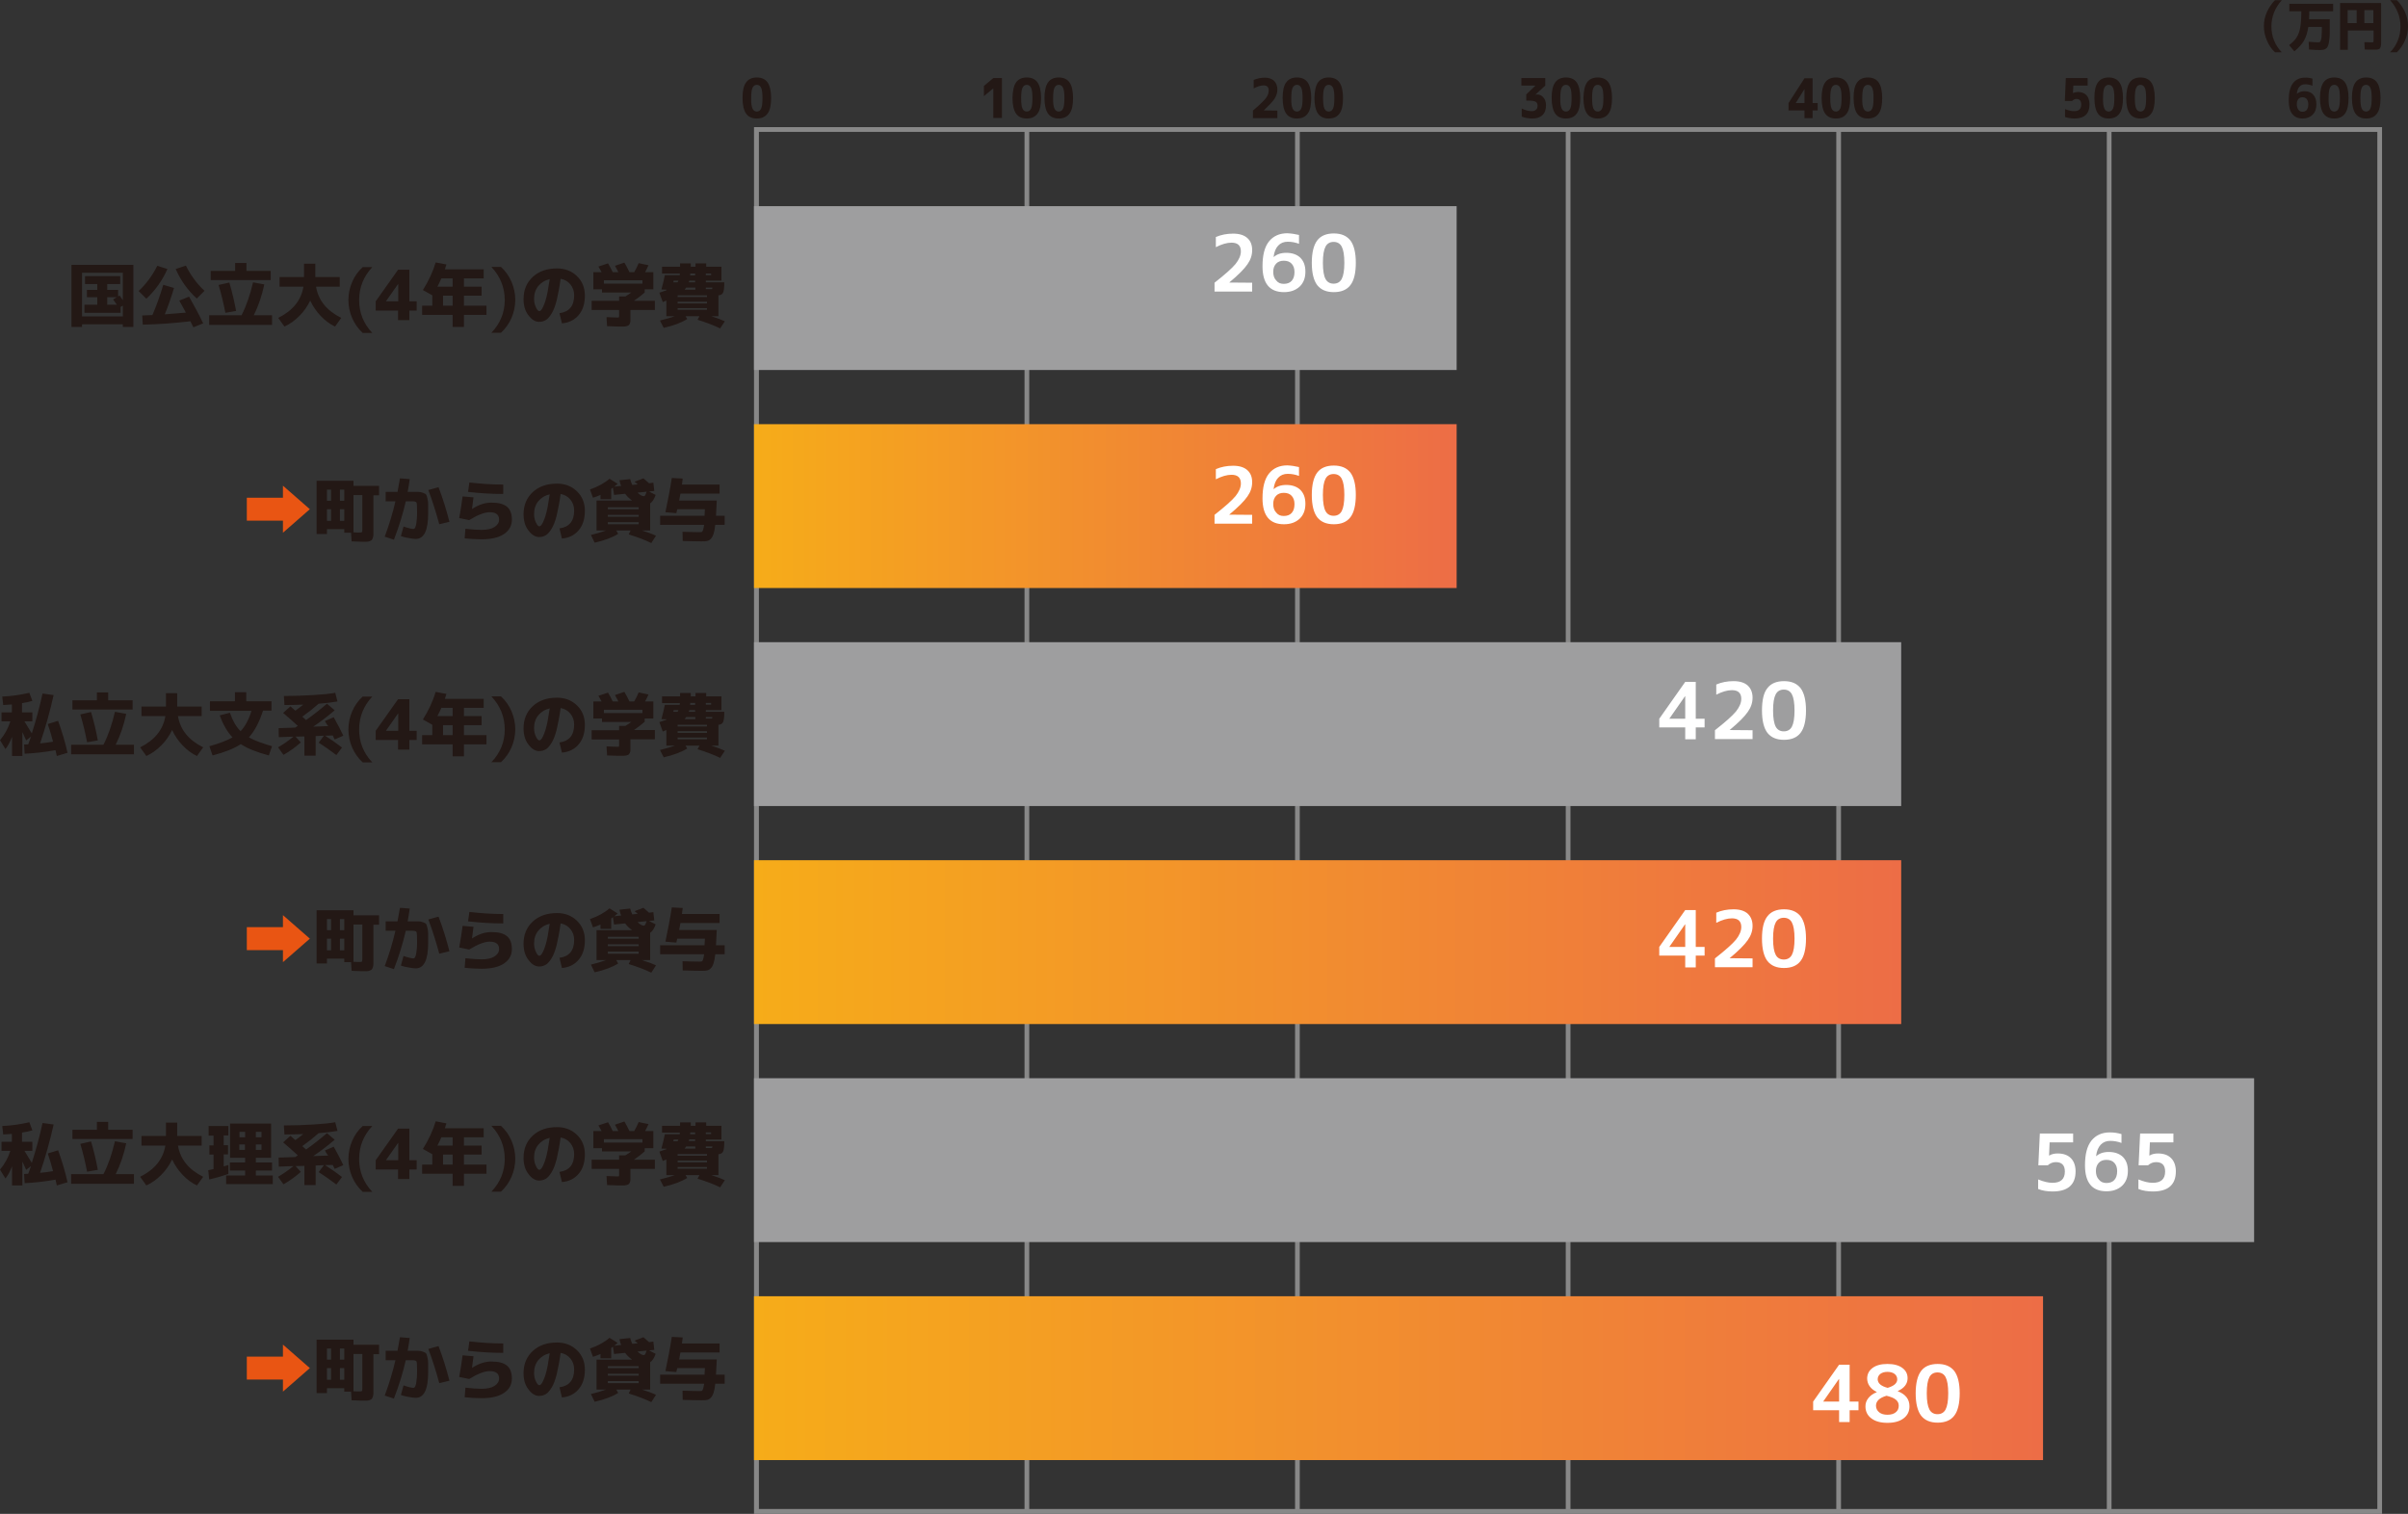 <?xml version="1.0" encoding="UTF-8"?>
<svg xmlns="http://www.w3.org/2000/svg" version="1.1" id="レイヤー_1" x="0" y="0" width="1280" height="804.8" xml:space="preserve">
  <rect width="100%" height="100%" fill="#333333" stroke="none"/>
  <style>.st0{fill:#888}.st1{fill:#231815}.st2{fill:#e95513}.st3{fill:#9e9e9f}</style>
  <path class="st0" d="M1266.2 804.8H400.8V67.6h865.4v737.2zm-862.8-2.6h860.3V70.1H403.4v732.1z"></path>
  <path class="st0" d="M544.6 68.1h2.5v735.4h-2.5zm143.8 0h2.5v735.4h-2.5zm143.9 0h2.5v735.4h-2.5zm143.8 0h2.5v735.4h-2.5zm143.8 0h2.5v735.4h-2.5z"></path>
  <path class="st1" d="M396.6 43.8c1.2-1.7 3.1-2.6 5.7-2.6s4.5.9 5.7 2.6c1.2 1.7 1.9 4.5 1.9 8.3 0 3.8-.6 6.6-1.9 8.3s-3.1 2.6-5.7 2.6-4.5-.9-5.7-2.6-1.9-4.5-1.9-8.3c0-3.8.6-6.6 1.9-8.3zm3.4 13.9c.5 1.1 1.3 1.6 2.3 1.6s1.8-.5 2.3-1.6c.5-1.1.7-2.9.7-5.5s-.2-4.5-.7-5.5c-.5-1.1-1.3-1.6-2.3-1.6s-1.8.5-2.3 1.6c-.5 1.1-.7 2.9-.7 5.5-.1 2.5.2 4.4.7 5.5zm128-16.2h4.6v21.2H528V47l-5 4.1v-5.4l5-4.2zm12.1 2.3c1.2-1.7 3.1-2.6 5.7-2.6s4.5.9 5.7 2.6c1.2 1.7 1.9 4.5 1.9 8.3 0 3.8-.6 6.6-1.9 8.3s-3.1 2.6-5.7 2.6-4.5-.9-5.7-2.6c-1.2-1.7-1.9-4.5-1.9-8.3.1-3.8.7-6.6 1.9-8.3zm3.4 13.9c.5 1.1 1.3 1.6 2.3 1.6 1 0 1.8-.5 2.3-1.6.5-1.1.7-2.9.7-5.5s-.2-4.5-.7-5.5c-.5-1.1-1.3-1.6-2.3-1.6-1 0-1.8.5-2.3 1.6-.5 1.1-.7 2.9-.7 5.5 0 2.5.2 4.4.7 5.5zm13.6-13.9c1.2-1.7 3.1-2.6 5.7-2.6s4.5.9 5.7 2.6c1.2 1.7 1.9 4.5 1.9 8.3 0 3.8-.6 6.6-1.9 8.3-1.2 1.7-3.1 2.6-5.7 2.6s-4.5-.9-5.7-2.6c-1.2-1.7-1.9-4.5-1.9-8.3 0-3.8.7-6.6 1.9-8.3zm3.4 13.9c.5 1.1 1.3 1.6 2.3 1.6s1.8-.5 2.3-1.6c.5-1.1.7-2.9.7-5.5s-.2-4.5-.7-5.5c-.5-1.1-1.3-1.6-2.3-1.6s-1.8.5-2.3 1.6c-.5 1.1-.7 2.9-.7 5.5-.1 2.5.2 4.4.7 5.5zm111.3 1l7.2.1v4h-13v-4c3.4-2.9 5.7-5.1 6.8-6.5 1.1-1.4 1.6-2.8 1.6-4.2 0-1.8-.9-2.7-2.7-2.7-1.4 0-3.2.5-5.3 1.6v-4.5c1.9-.8 3.9-1.2 6-1.2s3.7.6 4.9 1.7c1.1 1.1 1.7 2.7 1.7 4.6 0 1.7-.5 3.3-1.5 4.9-1 1.5-2.9 3.5-5.7 6.2zm11.9-14.9c1.2-1.7 3.1-2.6 5.7-2.6s4.5.9 5.7 2.6c1.2 1.7 1.9 4.5 1.9 8.3 0 3.8-.6 6.6-1.9 8.3-1.2 1.7-3.1 2.6-5.7 2.6s-4.5-.9-5.7-2.6c-1.2-1.7-1.9-4.5-1.9-8.3 0-3.8.6-6.6 1.9-8.3zm3.4 13.9c.5 1.1 1.3 1.6 2.3 1.6 1 0 1.8-.5 2.3-1.6.5-1.1.7-2.9.7-5.5s-.2-4.5-.7-5.5c-.5-1.1-1.3-1.6-2.3-1.6-1 0-1.8.5-2.3 1.6-.5 1.1-.7 2.9-.7 5.5-.1 2.5.2 4.4.7 5.5zm13.5-13.9c1.2-1.7 3.1-2.6 5.7-2.6s4.5.9 5.7 2.6c1.2 1.7 1.9 4.5 1.9 8.3 0 3.8-.6 6.6-1.9 8.3-1.2 1.7-3.1 2.6-5.7 2.6s-4.5-.9-5.7-2.6c-1.2-1.7-1.9-4.5-1.9-8.3.1-3.8.7-6.6 1.9-8.3zm3.4 13.9c.5 1.1 1.3 1.6 2.3 1.6 1 0 1.8-.5 2.3-1.6.5-1.1.7-2.9.7-5.5s-.2-4.5-.7-5.5c-.5-1.1-1.3-1.6-2.3-1.6-1 0-1.8.5-2.3 1.6-.5 1.1-.7 2.9-.7 5.5 0 2.5.2 4.4.7 5.5zm112.8-7.5c1.5 0 2.7.5 3.6 1.6.9 1 1.4 2.5 1.4 4.2 0 2.2-.6 4-1.9 5.2-1.2 1.2-3 1.8-5.3 1.8-2 0-3.9-.3-5.7-1v-4.3c1.9.9 3.7 1.4 5.3 1.4 1 0 1.8-.3 2.3-.8.6-.5.8-1.2.8-2.2 0-.9-.3-1.6-1-2-.7-.4-1.9-.6-3.7-.6h-1.3v-3.3l4.8-4.6v-.1h-7.4v-4h12.7v4l-5.1 4.7v.1h.5zm9.9-6.4c1.2-1.7 3.1-2.6 5.7-2.6s4.5.9 5.7 2.6c1.2 1.7 1.9 4.5 1.9 8.3 0 3.8-.6 6.6-1.9 8.3-1.2 1.7-3.1 2.6-5.7 2.6s-4.5-.9-5.7-2.6c-1.2-1.7-1.9-4.5-1.9-8.3 0-3.8.6-6.6 1.9-8.3zm3.4 13.9c.5 1.1 1.3 1.6 2.3 1.6s1.8-.5 2.3-1.6c.5-1.1.7-2.9.7-5.5s-.2-4.5-.7-5.5c-.5-1.1-1.3-1.6-2.3-1.6s-1.8.5-2.3 1.6c-.5 1.1-.7 2.9-.7 5.5-.1 2.5.2 4.4.7 5.5zm13.5-13.9c1.2-1.7 3.1-2.6 5.7-2.6s4.5.9 5.7 2.6c1.2 1.7 1.9 4.5 1.9 8.3 0 3.8-.6 6.6-1.9 8.3-1.2 1.7-3.1 2.6-5.7 2.6s-4.5-.9-5.7-2.6c-1.2-1.7-1.9-4.5-1.9-8.3.1-3.8.7-6.6 1.9-8.3zm3.4 13.9c.5 1.1 1.3 1.6 2.3 1.6s1.8-.5 2.3-1.6c.5-1.1.7-2.9.7-5.5s-.2-4.5-.7-5.5c-.5-1.1-1.3-1.6-2.3-1.6s-1.8.5-2.3 1.6c-.5 1.1-.7 2.9-.7 5.5 0 2.5.2 4.4.7 5.5zm116.5-2.9h2.7v3.9h-2.7v4.1h-4.3v-4.1h-8.5v-3.9l8.5-13.2h4.3v13.2zm-4.3 0v-7.3h-.1l-4.5 7.2v.1h4.6zm11-11c1.2-1.7 3.1-2.6 5.7-2.6s4.5.9 5.7 2.6c1.2 1.7 1.9 4.5 1.9 8.3 0 3.8-.6 6.6-1.9 8.3-1.2 1.7-3.1 2.6-5.7 2.6s-4.5-.9-5.7-2.6c-1.2-1.7-1.9-4.5-1.9-8.3 0-3.8.7-6.6 1.9-8.3zm3.4 13.9c.5 1.1 1.3 1.6 2.3 1.6s1.8-.5 2.3-1.6c.5-1.1.7-2.9.7-5.5s-.2-4.5-.7-5.5c-.5-1.1-1.3-1.6-2.3-1.6s-1.8.5-2.3 1.6c-.5 1.1-.7 2.9-.7 5.5 0 2.5.2 4.4.7 5.5zm13.6-13.9c1.2-1.7 3.1-2.6 5.7-2.6s4.5.9 5.7 2.6c1.2 1.7 1.9 4.5 1.9 8.3 0 3.8-.6 6.6-1.9 8.3-1.2 1.7-3.1 2.6-5.7 2.6s-4.5-.9-5.7-2.6c-1.2-1.7-1.9-4.5-1.9-8.3 0-3.8.6-6.6 1.9-8.3zm3.4 13.9c.5 1.1 1.3 1.6 2.3 1.6s1.8-.5 2.3-1.6c.5-1.1.7-2.9.7-5.5s-.2-4.5-.7-5.5c-.5-1.1-1.3-1.6-2.3-1.6s-1.8.5-2.3 1.6c-.5 1.1-.7 2.9-.7 5.5-.1 2.5.2 4.4.7 5.5zm114-8.8c1.9 0 3.4.6 4.5 1.7 1 1.1 1.6 2.8 1.6 4.9 0 5-2.7 7.5-8 7.5-1.8 0-3.4-.3-5-.8V58c1.8.7 3.4 1.1 4.8 1.1 2.6 0 3.8-1.2 3.8-3.6 0-1.9-.9-2.9-2.6-2.9-.8 0-1.5.4-2.3 1.1h-3.8l.5-12.2h11.6v4h-7.6l-.2 3.9h.1c.9-.3 1.7-.5 2.6-.5zm10.6-5.1c1.2-1.7 3.1-2.6 5.7-2.6s4.5.9 5.7 2.6c1.2 1.7 1.9 4.5 1.9 8.3 0 3.8-.6 6.6-1.9 8.3-1.2 1.7-3.1 2.6-5.7 2.6s-4.5-.9-5.7-2.6c-1.2-1.7-1.9-4.5-1.9-8.3 0-3.8.6-6.6 1.9-8.3zm3.4 13.9c.5 1.1 1.3 1.6 2.3 1.6 1 0 1.8-.5 2.3-1.6.5-1.1.7-2.9.7-5.5s-.2-4.5-.7-5.5c-.5-1.1-1.3-1.6-2.3-1.6-1 0-1.8.5-2.3 1.6-.5 1.1-.7 2.9-.7 5.5-.1 2.5.2 4.4.7 5.5zm13.5-13.9c1.2-1.7 3.1-2.6 5.7-2.6s4.5.9 5.7 2.6c1.2 1.7 1.9 4.5 1.9 8.3 0 3.8-.6 6.6-1.9 8.3-1.2 1.7-3.1 2.6-5.7 2.6s-4.5-.9-5.7-2.6c-1.2-1.7-1.9-4.5-1.9-8.3.1-3.8.7-6.6 1.9-8.3zm3.4 13.9c.5 1.1 1.3 1.6 2.3 1.6 1 0 1.8-.5 2.3-1.6.5-1.1.7-2.9.7-5.5s-.2-4.5-.7-5.5c-.5-1.1-1.3-1.6-2.3-1.6-1 0-1.8.5-2.3 1.6-.5 1.1-.7 2.9-.7 5.5 0 2.5.2 4.4.7 5.5zm93.7-15.9v3.8c-1.3-.6-2.6-.8-3.9-.8-1.2 0-2.2.4-3 1.3-.8.8-1.2 2.1-1.4 3.7h.1c1-.8 2.3-1.3 3.9-1.3 2.1 0 3.6.6 4.7 1.8 1.1 1.2 1.7 2.9 1.7 5.2 0 2.4-.7 4.2-2 5.5-1.3 1.3-3.1 2-5.4 2-2.3 0-4.2-.8-5.4-2.4-1.3-1.6-1.9-4-1.9-7.2 0-4.1.7-7.1 2.2-9.1 1.5-2 3.6-3 6.3-3 1.3-.1 2.7.1 4.1.5zm-5.3 17.6c1 0 1.7-.3 2.3-1 .5-.7.8-1.6.8-2.9 0-1.2-.3-2.1-.8-2.8-.5-.6-1.3-1-2.3-1-.9 0-1.7.3-2.2 1-.6.7-.8 1.6-.8 2.7 0 1.2.3 2.2.8 2.9.5.8 1.3 1.1 2.2 1.1zm11.2-15.6c1.2-1.7 3.1-2.6 5.7-2.6s4.5.9 5.7 2.6c1.2 1.7 1.9 4.5 1.9 8.3 0 3.8-.6 6.6-1.9 8.3-1.2 1.7-3.1 2.6-5.7 2.6s-4.5-.9-5.7-2.6c-1.2-1.7-1.9-4.5-1.9-8.3 0-3.8.7-6.6 1.9-8.3zm3.4 13.9c.5 1.1 1.3 1.6 2.3 1.6s1.8-.5 2.3-1.6c.5-1.1.7-2.9.7-5.5s-.2-4.5-.7-5.5c-.5-1.1-1.3-1.6-2.3-1.6s-1.8.5-2.3 1.6c-.5 1.1-.7 2.9-.7 5.5-.1 2.5.2 4.4.7 5.5zm13.6-13.9c1.2-1.7 3.1-2.6 5.7-2.6s4.5.9 5.7 2.6c1.2 1.7 1.9 4.5 1.9 8.3 0 3.8-.6 6.6-1.9 8.3-1.2 1.7-3.1 2.6-5.7 2.6s-4.5-.9-5.7-2.6c-1.2-1.7-1.9-4.5-1.9-8.3 0-3.8.6-6.6 1.9-8.3zm3.3 13.9c.5 1.1 1.3 1.6 2.3 1.6 1 0 1.8-.5 2.3-1.6.5-1.1.7-2.9.7-5.5s-.2-4.5-.7-5.5c-.5-1.1-1.3-1.6-2.3-1.6-1 0-1.8.5-2.3 1.6-.5 1.1-.7 2.9-.7 5.5 0 2.5.2 4.4.7 5.5zm-52-43.8c0-2.6.5-5.1 1.6-7.5 1.1-2.4 2.5-4.5 4.3-6.3h3.6c-3.7 4.2-5.5 8.8-5.5 13.9 0 5.3 1.8 9.9 5.5 13.8h-3.6c-1.9-1.8-3.3-3.8-4.3-6.3-1.1-2.5-1.6-5-1.6-7.6zm19.9-7.9h-6.4V2h23.3v4h-12.7c0 1.6 0 3-.1 4.2h11v7.5c0 1.1-.1 2.1-.2 3-.1.9-.2 1.6-.3 2.2-.1.6-.3 1.1-.5 1.6s-.4.8-.7 1.1c-.2.2-.6.4-.9.6s-.8.2-1.2.3c-.4 0-.9.1-1.5.1-1.4 0-3.3-.1-5.7-.3l-.2-4.1c2.3.2 4 .3 5.1.3.5 0 .9-.1 1.1-.4.2-.3.4-1 .6-2 .1-1.1.2-2.7.2-4.9v-.9h-7.2c-.4 2.9-1.2 5.4-2.3 7.3-1.1 1.9-2.8 3.8-5.1 5.7l-2.8-3.3c1.8-1.4 3.1-2.7 4-4.1s1.5-3.1 1.9-5.2c.4-2.4.6-5.2.6-8.7zm20.4-4.4h22v21.7c0 .5-.1 1-.2 1.4-.1.4-.3.8-.4 1-.2.2-.4.4-.8.5-.4.1-.8.2-1.2.2h-1.7c-1.4 0-2.8 0-4.4-.1l-.2-3.9c2.3.1 3.5.1 3.7.1.6 0 .9 0 1-.1.1-.1.2-.4.2-1v-5.2H1248v10.3h-4.1V1.6zm9 3.8h-4.8v6.9h4.8V5.4zm4.1 0v6.9h4.8V5.4h-4.8zm23.2 8.5c0 2.6-.5 5.2-1.6 7.6-1 2.4-2.5 4.5-4.3 6.3h-3.6c3.7-3.9 5.5-8.6 5.5-13.8 0-5-1.8-9.7-5.5-13.9h3.6c1.8 1.8 3.2 3.9 4.3 6.3 1.1 2.4 1.6 4.9 1.6 7.5zM43.6 172.4v1.4H38v-33h32.9v33h-5.6v-1.4H43.6zm0-4.2h21.7v-5.7l-1.2.7v3.1H44.9V162h6.8v-4h-5.5v-3.9h5.5V151h-6.5v-4.2h18.7v4.2H57v3.1h5.8v3.5l.8-.5c.4.6 1 1.4 1.7 2.5V145H43.6v23.2zM62.1 158H57v4h5.1c-.8-1.2-1.5-2.2-2-2.8l2-1.2zM89 143c-2.6 5.9-6.3 11.2-11.2 15.8l-4.1-4.1c4-3.7 7.3-8.2 9.9-13.4L89 143zm6.3 16.8l5.2-2.1c2.7 4.7 5.2 9.4 7.5 14.2l-5.2 2.1-1.6-3.2c-8.5 1-16.9 1.6-25.3 1.8l-.3-4.9c2.4-.1 4.2-.2 5.4-.2 2.1-4.8 4-10.1 5.8-16.1l5.7 1.7c-1.5 5-3.1 9.6-4.9 14 2.4-.2 6.2-.5 11.2-.9-.1-.3-1.3-2.4-3.5-6.4zM93.4 143l5.4-1.8c2.6 5.2 5.9 9.7 9.9 13.4l-4.1 4.1c-4.9-4.5-8.6-9.7-11.2-15.7zm17.8 29.7v-5.1h17.2c2.6-5.1 4.6-11 6.1-17.5l6 1.1c-1.3 6-3.1 11.4-5.6 16.4h9.7v5.1h-33.4zm19.7-28.7h13v4.9H112V144h13v-4.2h6v4.2zm-14.7 7.5l5.7-1.3c1.5 5.1 2.7 10.1 3.6 15.1l-5.7 1c-1-5.2-2.2-10.1-3.6-14.8zm32.4.9v-5.1h13v-7.1h6v7.1h13v5.1H168c1.2 7.2 5.6 12.7 13.4 16.6l-3.3 4.6c-2.8-1.3-5.3-3.2-7.6-5.6-2.3-2.4-4.2-5.2-5.6-8.2-1.5 3.1-3.4 5.8-5.8 8.2-2.4 2.4-5 4.3-7.9 5.6l-3.3-4.6c7.8-3.9 12.2-9.4 13.4-16.6h-12.7zm42.3 7.1c0 6.7 2.3 12.5 7 17.5h-5.1c-2.4-2.2-4.3-4.9-5.6-7.9-1.3-3-2-6.2-2-9.6s.7-6.6 2-9.6c1.3-3.1 3.2-5.7 5.6-7.9h5.1c-4.6 4.9-7 10.8-7 17.5zm26.7.7h3.9v4.9h-3.9v5.1h-6v-5.1h-11.9v-4.9l11.9-16.8h6v16.8zm-5.9 0V151h-.1l-6.4 9.1v.1h6.5zm19.9-20.7l5.7 1.1c-.2.6-.5 1.4-.8 2.6h20.6v4.8h-10.5v4.4h9.4v4.8h-9.4v5.3h12v4.9h-12v6.4h-6v-6.4h-16.2v-4.9h5.4V157l-5-2.8c3-4.8 5.3-9.7 6.8-14.7zm3 8.5c-.4 1-1.1 2.5-2.1 4.4h8.1V148h-6zm6 9.2h-5.1v5.3h5.1v-5.3zm27.7 2.3c0-6.7-2.4-12.6-7.1-17.6h5.1c2.4 2.2 4.3 4.9 5.6 7.9 1.3 3.1 2 6.3 2 9.6s-.7 6.6-2 9.6-3.2 5.7-5.6 7.9h-5.1c4.7-4.9 7.1-10.7 7.1-17.4zm29.1 7c5.2-.7 7.8-3.9 7.8-9.5 0-2.3-.7-4.2-2-5.8-1.3-1.6-3-2.6-5.2-3-.6 4.6-1.4 8.4-2.1 11.5-.8 3.1-1.7 5.4-2.7 7-1 1.6-2 2.8-3 3.4-1 .6-2.2 1-3.6 1-2.1 0-4-1.2-5.7-3.5-1.8-2.3-2.6-5.2-2.6-8.6 0-4.8 1.6-8.7 4.9-11.8 3.3-3 7.5-4.5 12.9-4.5 4.3 0 7.8 1.4 10.6 4.1 2.8 2.7 4.2 6.2 4.2 10.3 0 4.4-1.1 7.8-3.3 10.4-2.2 2.6-5.2 4.1-8.9 4.4l-1.3-5.4zm-5.2-18.1c-2.6.6-4.6 1.9-6.1 3.7-1.5 1.9-2.2 4.1-2.2 6.8 0 1.6.3 3.1 1 4.5.6 1.3 1.2 2 1.8 2 .3 0 .6-.2.9-.5.3-.3.7-.9 1.1-1.8.4-.8.8-1.9 1.2-3.1.4-1.2.8-2.9 1.2-4.9.3-2 .7-4.2 1.1-6.7zm36.9 19.4v-3h-14.6v-4.9h14.6v-2.3h3.3c.9-.5 1.9-1.2 3.2-2.1H320v-1.7h-4.6v-9.1h4.4c-.4-.8-1-1.8-1.7-3l5.1-1.7c1 1.6 1.8 3.2 2.5 4.7h3c-.5-1.1-1.2-2.2-1.8-3.4l5-1.7c1 1.7 1.9 3.4 2.7 5.1h2.5c.9-1.5 1.7-3.1 2.4-4.8l5.2 1.1c-.5 1.2-1.1 2.4-1.8 3.7h4.4v9.1h-4.6v1.7c-1.8 1.6-3.7 3-5.7 4.4h11.1v4.9h-13v5.9c0 .5-.1.9-.3 1.3-.2.4-.4.7-.6.9-.2.2-.6.3-1.2.5s-1.1.2-1.7.2h-2.5c-1.5 0-3.5-.1-6.1-.2l-.3-4.8c3.1.1 4.9.2 5.4.2.7 0 1.1 0 1.2-.1 0-.1.1-.4.1-.9zm12.4-18.8H321v1.8h20.5V149zm42-7.2v7.4h-8.3v.9h9.8c0 2.7-.2 4.5-.6 5.4-.4.9-1.2 1.4-2.5 1.5v11.1h-3.8c3.1 1 5.5 1.9 7.2 2.7l-2.5 3.8c-3.2-1.6-7.2-3.1-12-4.6l1-1.9h-7.4l.9 1.5c-3 1.9-7.2 3.5-12.5 4.7l-2-3.9c3.1-.8 5.8-1.5 7.9-2.3h-4.5v-8.3c-.4.2-1.1.4-1.9.8l-1.8-5c1.3-.4 2.6-.9 3.8-1.3v-.3l-2.7-.1c.8-3 1.4-5.6 1.8-7.6h7.9c0-.4.1-.7.1-.9h-9.5v-3.6h9.6V140h5.7v1.8h2.5V140h5.7v1.8h8.1zm-25.6 8.3h2.3c.2-.4.3-.7.4-.9h-2.5c0 .1-.1.3-.1.5-.1.1-.1.3-.1.4zm2.3 7.8h15.6v-.9h-15.6v.9zm0 2.5v.9h15.6v-.9h-15.6zm0 3.4v.9h15.6v-.9h-15.6zm9.3-10.9h-4.8c-.3.5-.6.9-.8 1.1h5.7v-1.1zm0-3.7h-3.1c-.1.2-.1.5-.3.9h3.4v-.9zm0-2.9v-.9h-2.6v.5c0 .2 0 .4-.1.5h2.7zm5.7 0h2.8v-.9h-2.8v.9zm0 7.4h2.8c.3 0 .4 0 .5-.1.1-.1.1-.3.2-.7h-3.5v.8zM25.4 384.9l5.5-1.7c2.1 5.9 3.8 11.5 5 17l-5.7 1.7c-.1-.3-.3-1.4-.7-3.1-5.4 1-10.9 1.6-16.4 1.9l-.3-4.9 2.2-.1c.1-.3.4-1 .7-1.9.3-.9.6-1.7.8-2.2l-2.6 2-2-4.4v12.7H6.4v-10.2c-1 2.6-2.1 4.8-3.5 6.5L0 393.5c2.6-3.1 4.4-6.5 5.5-10H.8v-4.8h5.5v-4.2c-1 .1-2.6.2-4.6.3l-.5-4.5c4.9-.2 9.7-.9 14.4-2l1.6 4.3c-1.6.5-3.5.9-5.5 1.2v4.9h5.5v4.8H13c1.3 2.1 2.6 4.3 3.9 6.4 2.3-7.1 4.2-14.2 5.7-21.2l5.9.8c-1.9 8.6-4.3 17.2-7.2 25.7 2.2-.2 4.5-.5 6.9-.9-.8-3.2-1.8-6.3-2.8-9.4zM37.8 401v-5.1H55c2.6-5.1 4.6-11 6.1-17.5l6 1.1c-1.3 6-3.1 11.4-5.6 16.4h9.7v5.1H37.8zm19.7-28.7h13v4.9h-32v-4.9h13v-4.2h6v4.2zm-14.8 7.5l5.7-1.3c1.5 5.1 2.7 10.1 3.6 15.1l-5.7 1c-1-5.2-2.2-10.1-3.6-14.8zm32.5.9v-5.1h13v-7.1h6v7.1h13v5.1H94.6c1.2 7.2 5.6 12.7 13.4 16.6l-3.3 4.6c-2.8-1.3-5.3-3.2-7.6-5.6-2.3-2.4-4.2-5.2-5.6-8.2-1.5 3.1-3.4 5.8-5.8 8.2-2.4 2.4-5 4.3-7.9 5.6l-3.3-4.6c7.8-3.9 12.2-9.4 13.4-16.6H75.2zm36.3-7.9h13.4V368h6v4.8h13.4v5h-4.5c-2 6.2-4.5 10.9-7.5 14.2 2.8 1.6 6.9 3.1 12.3 4.7l-1.7 4.9c-6.4-1.7-11.4-3.7-14.9-6-3.5 2.3-8.5 4.3-15 6l-1.7-4.9c5.4-1.5 9.5-3.1 12.3-4.7-2.7-2.8-5-6.7-6.8-11.7l5.4-1.4c1.5 4.3 3.4 7.6 5.7 9.8 2.3-2.4 4.3-6 5.8-10.8h-22.1v-5.1zm61.2 10.5l4.7-2c2.1 3.7 3.7 6.9 5.1 9.8l-4.6 2-.5-1c-.2-.5-.4-.8-.5-1.1l-4.1.1c3.3 2.1 6.3 4.2 9 6.3l-3 4c-3.4-2.6-6.6-4.8-9.4-6.6l2.8-3.7-4.4.2v10.4h-6v-10.2l-4.7.1 2.8 3.1c-2.7 2.4-5.7 4.6-9.2 6.6l-2.9-4c2.8-1.6 5.5-3.5 8.2-5.7l-7.8.3-.1-4.8 8.8-.3c.1 0 .3-.2.6-.4s.6-.4.8-.5c-2.7-2.5-5.3-4.8-7.8-6.9l3.9-3.5c.1.1.5.4 1.1 1 .6.5 1.1.9 1.5 1.3 1.4-1 2.8-2.1 4.2-3.2-3.5.1-6.8.2-10 .2l-.3-4.8c5.5 0 10.7-.2 15.7-.5s8.9-.7 11.6-1.2l1.2 4.6c-2.8.5-6.1.9-10 1.2-2.6 2.3-5.5 4.6-8.7 6.9.9.8 1.6 1.4 2 1.8 3.8-2.7 7.5-5.6 11.1-8.7l4.1 3.5c-3.6 3.1-7.4 6-11.4 8.7l8-.3c-.8-.8-1.3-1.8-1.8-2.7zm18.2 4.5c0 6.7 2.3 12.5 7 17.5h-5.1c-2.4-2.2-4.3-4.9-5.6-7.9-1.3-3-2-6.2-2-9.6s.7-6.6 2-9.6c1.3-3.1 3.2-5.7 5.6-7.9h5.1c-4.6 4.9-7 10.8-7 17.5zm26.7.7h3.9v4.9h-3.9v5.1h-6v-5.1h-11.9v-4.9l11.9-16.8h6v16.8zm-5.9 0v-9.2h-.1l-6.4 9.1v.1h6.5zm19.9-20.7l5.7 1.1c-.2.6-.5 1.4-.8 2.6h20.6v4.8h-10.5v4.4h9.4v4.8h-9.4v5.3h12v4.9h-12v6.4h-6v-6.4h-16.2v-4.9h5.4v-5.5l-5-2.8c3-4.8 5.3-9.7 6.8-14.7zm3 8.5c-.4 1-1.1 2.5-2.1 4.4h8.1v-4.4h-6zm6 9.2h-5.1v5.3h5.1v-5.3zm27.7 2.3c0-6.7-2.4-12.6-7.1-17.6h5.1c2.4 2.2 4.3 4.9 5.6 7.9 1.3 3.1 2 6.3 2 9.6s-.7 6.6-2 9.6-3.2 5.7-5.6 7.9h-5.1c4.7-4.9 7.1-10.7 7.1-17.4zm29.1 6.9c5.2-.7 7.8-3.9 7.8-9.5 0-2.3-.7-4.2-2-5.8-1.3-1.6-3-2.6-5.2-3-.6 4.6-1.4 8.4-2.1 11.5-.8 3.1-1.7 5.4-2.7 7-1 1.6-2 2.8-3 3.4s-2.2 1-3.6 1c-2.1 0-4-1.2-5.7-3.5-1.8-2.3-2.6-5.2-2.6-8.6 0-4.8 1.6-8.7 4.9-11.8 3.3-3 7.5-4.5 12.9-4.5 4.3 0 7.8 1.4 10.6 4.1 2.8 2.7 4.2 6.2 4.2 10.3 0 4.4-1.1 7.8-3.3 10.4-2.2 2.6-5.2 4.1-8.9 4.4l-1.3-5.4zm-5.2-18.1c-2.6.6-4.6 1.9-6.1 3.7-1.5 1.9-2.2 4.1-2.2 6.8 0 1.6.3 3.1 1 4.5.6 1.3 1.2 2 1.8 2 .3 0 .6-.2.9-.5.3-.3.7-.9 1.1-1.8.4-.8.8-1.9 1.2-3.1.4-1.2.8-2.9 1.2-4.9.3-1.9.7-4.2 1.1-6.7zm36.9 19.5v-3h-14.6v-4.9h14.6v-2.3h3.3c.9-.5 1.9-1.2 3.2-2.1H320V382h-4.6v-9.1h4.4c-.4-.8-1-1.8-1.7-3l5.1-1.7c1 1.6 1.8 3.2 2.5 4.7h3c-.5-1.1-1.2-2.2-1.8-3.4l5-1.7c1 1.7 1.9 3.4 2.7 5.1h2.5c.9-1.5 1.7-3.1 2.4-4.8l5.2 1.1c-.5 1.2-1.1 2.4-1.8 3.7h4.4v9.1h-4.6v1.7c-1.8 1.6-3.7 3-5.7 4.4h11.1v4.9h-13v5.9c0 .5-.1.9-.3 1.3-.2.4-.4.7-.6.9-.2.2-.6.3-1.2.5-.5.1-1.1.2-1.7.2h-2.5c-1.5 0-3.5-.1-6.1-.2l-.3-4.8c3.1.1 4.9.2 5.4.2.7 0 1.1 0 1.2-.1 0 0 .1-.3.1-.8zm12.4-18.8H321v1.8h20.5v-1.8zm42-7.2v7.4h-8.3v.9h9.8c0 2.7-.2 4.5-.6 5.4-.4.9-1.2 1.4-2.5 1.5v11.1h-3.8c3.1 1 5.5 1.9 7.2 2.7l-2.5 3.8c-3.2-1.6-7.2-3.1-12-4.6l1-1.9h-7.4l.9 1.5c-3 1.9-7.2 3.5-12.5 4.7l-2-3.9c3.1-.8 5.8-1.5 7.9-2.3h-4.5v-8.3c-.4.2-1.1.4-1.9.8l-1.8-5c1.3-.4 2.6-.9 3.8-1.3v-.2l-2.7-.1c.8-3 1.4-5.6 1.8-7.6h7.9c0-.4.1-.7.1-.9h-9.5v-3.6h9.6v-1.8h5.7v1.8h2.5v-1.8h5.7v1.8h8.1zm-25.6 8.3h2.3c.2-.4.3-.7.4-.9h-2.5c0 .1-.1.3-.1.5-.1.1-.1.3-.1.4zm2.3 7.8h15.6v-.9h-15.6v.9zm0 2.5v.9h15.6v-.9h-15.6zm0 3.4v.9h15.6v-.9h-15.6zm9.3-10.9h-4.8c-.3.5-.6.9-.8 1.1h5.7v-1.1zm0-3.7h-3.1c-.1.2-.1.5-.3.9h3.4v-.9zm0-2.9v-.9h-2.6v.5c0 .2 0 .4-.1.5h2.7zm5.7 0h2.8v-.9h-2.8v.9zm0 7.4h2.8c.3 0 .4 0 .5-.1.1-.1.1-.3.2-.7h-3.5v.8zM25.4 613.2l5.5-1.7c2.1 5.9 3.8 11.5 5 17l-5.7 1.7c-.1-.3-.3-1.4-.7-3.1-5.4 1-10.9 1.6-16.4 1.9l-.3-4.9 2.2-.1c.1-.3.4-1 .7-1.9.3-.9.6-1.7.8-2.2l-2.6 2-2-4.4v12.7H6.4V620c-1 2.6-2.1 4.8-3.5 6.5L0 621.8c2.6-3.1 4.4-6.5 5.5-10H.8V607h5.5v-4.2c-1 .1-2.6.2-4.6.3l-.5-4.5c4.9-.2 9.7-.9 14.4-2l1.6 4.3c-1.6.5-3.5.9-5.5 1.2v4.9h5.5v4.8H13c1.3 2.1 2.6 4.3 3.9 6.4 2.3-7.1 4.2-14.2 5.7-21.2l5.9.8c-1.9 8.6-4.3 17.2-7.2 25.7 2.2-.2 4.5-.5 6.9-.9-.8-3.2-1.8-6.3-2.8-9.4zm12.4 16.1v-5.1H55c2.6-5.1 4.6-11 6.1-17.5l6 1.1c-1.3 6-3.1 11.4-5.6 16.4h9.7v5.1H37.8zm19.7-28.7h13v4.9h-32v-4.9h13v-4.2h6v4.2zm-14.8 7.5l5.7-1.3c1.5 5.1 2.7 10.1 3.6 15.1l-5.7 1c-1-5.2-2.2-10.1-3.6-14.8zm32.5.9v-5.1h13v-7.1h6v7.1h13v5.1H94.6c1.2 7.2 5.6 12.7 13.4 16.6l-3.3 4.6c-2.8-1.3-5.3-3.2-7.6-5.6-2.3-2.4-4.2-5.2-5.6-8.2-1.5 3.1-3.4 5.8-5.8 8.2-2.4 2.4-5 4.3-7.9 5.6l-3.3-4.6c7.8-3.9 12.2-9.4 13.4-16.6H75.2zm46.2-5.4h-2.5v5.2h2.3v4.9h-2.3v6.4c1.1-.3 1.9-.6 2.5-.8v4.8c-3.2 1.1-6.6 2.1-10.2 2.9l-.5-4.9c1-.2 1.9-.4 2.8-.6v-7.7h-2.2v-4.9h2.2v-5.2h-2.6v-5.1h10.5v5zm14.6 11.9v2.5h8.6v4.3H136v2.6h9v4.6h-24.8v-4.6h10.1v-2.6h-8.1V618h8.1v-2.5h-8v-18.2h21.8v18.2H136zm-8.7-10.9h3v-2.9h-3v2.9zm2.9 6.7v-2.9h-3v2.9h3zm5.8-6.7h3v-2.9h-3v2.9zm0 6.7h3v-2.9h-3v2.9zm36.7.3l4.7-2c2.1 3.7 3.7 6.9 5.1 9.8l-4.6 2-.5-1c-.2-.5-.4-.8-.5-1.1l-4.1.1c3.3 2.1 6.3 4.2 9 6.3l-3 4c-3.4-2.6-6.6-4.8-9.4-6.6l2.8-3.7-4.4.2V630h-6v-10.2l-4.7.1 2.8 3.1c-2.7 2.4-5.7 4.6-9.2 6.6l-2.9-4c2.8-1.6 5.5-3.5 8.2-5.7l-7.8.3-.1-4.8 8.8-.3c.1 0 .3-.2.6-.4s.6-.4.8-.5c-2.7-2.5-5.3-4.8-7.8-6.9l3.9-3.5c.1.1.5.4 1.1 1 .6.5 1.1.9 1.5 1.3 1.4-1 2.8-2.1 4.2-3.2-3.5.1-6.8.2-10 .2l-.3-4.8c5.5 0 10.7-.2 15.7-.5s8.9-.7 11.6-1.2l1.2 4.6c-2.8.5-6.1.9-10 1.2-2.6 2.3-5.5 4.6-8.7 6.9.9.8 1.6 1.4 2 1.8 3.8-2.7 7.5-5.6 11.1-8.7l4.1 3.5c-3.6 3.1-7.4 6-11.4 8.7l8-.3c-.8-.8-1.3-1.8-1.8-2.7zm18.2 4.5c0 6.7 2.3 12.5 7 17.5h-5.1c-2.4-2.2-4.3-4.9-5.6-7.9-1.3-3-2-6.2-2-9.6s.7-6.6 2-9.6c1.3-3.1 3.2-5.7 5.6-7.9h5.1c-4.6 4.9-7 10.8-7 17.5zm26.7.7h3.9v4.9h-3.9v5.1h-6v-5.1h-11.9v-4.9l11.9-16.8h6v16.8zm-5.9 0v-9.2h-.1l-6.4 9.1v.1h6.5zm19.9-20.7l5.7 1.1c-.2.6-.5 1.4-.8 2.6h20.6v4.8h-10.5v4.4h9.4v4.8h-9.4v5.3h12v4.9h-12v6.4h-6V624h-16.2v-4.9h5.4v-5.5l-5-2.8c3-4.8 5.3-9.7 6.8-14.7zm3 8.5c-.4 1-1.1 2.5-2.1 4.4h8.1v-4.4h-6zm6 9.2h-5.1v5.3h5.1v-5.3zm27.7 2.3c0-6.7-2.4-12.6-7.1-17.6h5.1c2.4 2.2 4.3 4.9 5.6 7.9 1.3 3.1 2 6.3 2 9.6s-.7 6.6-2 9.6-3.2 5.7-5.6 7.9h-5.1c4.7-4.9 7.1-10.8 7.1-17.4zm29.1 6.9c5.2-.7 7.8-3.9 7.8-9.5 0-2.3-.7-4.2-2-5.8-1.3-1.6-3-2.6-5.2-3-.6 4.6-1.4 8.4-2.1 11.5-.8 3.1-1.7 5.4-2.7 7-1 1.6-2 2.8-3 3.4-1 .6-2.2 1-3.6 1-2.1 0-4-1.2-5.7-3.5-1.8-2.3-2.6-5.2-2.6-8.6 0-4.8 1.6-8.7 4.9-11.8 3.3-3 7.5-4.5 12.9-4.5 4.3 0 7.8 1.4 10.6 4.1 2.8 2.7 4.2 6.2 4.2 10.3 0 4.4-1.1 7.8-3.3 10.4-2.2 2.6-5.2 4.1-8.9 4.4l-1.3-5.4zm-5.2-18.1c-2.6.6-4.6 1.9-6.1 3.7-1.5 1.9-2.2 4.1-2.2 6.8 0 1.6.3 3.1 1 4.5.6 1.3 1.2 2 1.8 2 .3 0 .6-.2.9-.5.3-.3.7-.9 1.1-1.8.4-.8.8-1.9 1.2-3.1.4-1.2.8-2.9 1.2-4.9.3-1.9.7-4.2 1.1-6.7zm36.9 19.5v-3h-14.6v-4.9h14.6v-2.3h3.3c.9-.5 1.9-1.2 3.2-2.1H320v-1.7h-4.6v-9.1h4.4c-.4-.8-1-1.8-1.7-3l5.1-1.7c1 1.6 1.8 3.2 2.5 4.7h3c-.5-1.1-1.2-2.2-1.8-3.4l5-1.7c1 1.7 1.9 3.4 2.7 5.1h2.5c.9-1.5 1.7-3.1 2.4-4.8l5.2 1.1c-.5 1.2-1.1 2.4-1.8 3.7h4.4v9.1h-4.6v1.7c-1.8 1.6-3.7 3-5.7 4.4h11.1v4.9h-13v5.9c0 .5-.1.9-.3 1.3-.2.4-.4.7-.6.9-.2.2-.6.3-1.2.5s-1.1.2-1.7.2h-2.5c-1.5 0-3.5-.1-6.1-.2l-.3-4.8c3.1.1 4.9.2 5.4.2.7 0 1.1 0 1.2-.1 0-.1.1-.4.1-.9zm12.4-18.8H321v1.8h20.5v-1.8zm42-7.2v7.4h-8.3v.9h9.8c0 2.7-.2 4.5-.6 5.4-.4.9-1.2 1.4-2.5 1.5v11.1h-3.8c3.1 1 5.5 1.9 7.2 2.7l-2.5 3.8c-3.2-1.6-7.2-3.1-12-4.6l1-1.9h-7.4l.9 1.5c-3 1.9-7.2 3.5-12.5 4.7l-2-3.9c3.1-.8 5.8-1.5 7.9-2.3h-4.5v-8.3c-.4.2-1.1.4-1.9.8l-1.8-5c1.3-.4 2.6-.9 3.8-1.3v-.2l-2.7-.1c.8-3 1.4-5.6 1.8-7.6h7.9c0-.4.1-.7.1-.9h-9.5v-3.6h9.6v-1.8h5.7v1.8h2.5v-1.8h5.7v1.8h8.1zm-25.6 8.3h2.3c.2-.4.3-.7.4-.9h-2.5c0 .1-.1.3-.1.5-.1.1-.1.3-.1.4zm2.3 7.7h15.6v-.9h-15.6v.9zm0 2.6v.9h15.6v-.9h-15.6zm0 3.4v.9h15.6v-.9h-15.6zm9.3-10.9h-4.8c-.3.5-.6.9-.8 1.1h5.7v-1.1zm0-3.8h-3.1c-.1.2-.1.5-.3.9h3.4v-.9zm0-2.8v-.9h-2.6v.5c0 .2 0 .4-.1.5h2.7zm5.7 0h2.8v-.9h-2.8v.9zm0 7.4h2.8c.3 0 .4 0 .5-.1.1-.1.1-.3.2-.7h-3.5v.8z"></path>
  <path class="st2" d="M131.2 264.6h19.2v-6.4l14.3 12.5-14.3 12.5v-6.4h-19.2v-12.2z"></path>
  <path class="st1" d="M168.3 255.6h19.6v2.7h13.6v5h-3v20.8c0 .6-.1 1.2-.3 1.8-.2.6-.4 1-.6 1.2-.2.2-.6.4-1.1.6-.6.2-1.1.3-1.7.3h-2.5c-.6 0-2.4-.1-5.4-.2l-.3-4.6H183v-1.9h-9.2v2.6h-5.5v-28.3zm7.7 4.7h-2.2v5.9h2.2v-5.9zm-2.2 10.4v6.2h2.2v-6.2h-2.2zm6.9-10.4v5.9h2.3v-5.9h-2.3zm0 16.6h2.3v-6.2h-2.3v6.2zm7.2 6.1c1.5.1 2.6.1 3.2.1.7 0 1.2-.1 1.3-.2.1-.1.2-.6.2-1.3v-18.4h-4.7V283zm25.2 2l1.4-5.1c2.6.9 4.4 1.3 5.3 1.3.2 0 .4-.1.6-.3s.4-.5.5-1c.2-.5.3-1 .4-1.7.1-.7.2-1.5.3-2.6.1-1.1.1-2.3.1-3.6 0-2.7-.1-4.3-.3-4.8-.2-.5-1-.7-2.4-.7h-3.3c-1.5 6.6-3.6 13.4-6.3 20.4l-4.9-1.6c2.4-6.4 4.3-12.7 5.7-18.8H205v-5h6.3c.5-2.6.9-5 1.3-7.2l5.2.4c-.2 1.6-.6 3.9-1.1 6.8h5.8c.8 0 1.6.2 2.4.5.8.3 1.4.6 1.6.9.2.3.5 1 .7 2.1.3 1.1.4 2.1.4 3.1v4.8c0 9.1-2.2 13.6-6.6 13.6-1 0-2.3-.2-3.9-.5-1.5-.2-2.9-.6-4-1zm14.6-24.5l5.4-1.5c2.3 6 4.2 12.1 5.8 18.4l-5.4 1.3c-1.7-6.2-3.6-12.3-5.8-18.2zm18.2 3.4l5.8.5c-.4 3.2-.7 5.2-.8 6.2 3.5-2.3 6.9-3.4 10.3-3.4 3.8 0 6.5.7 8.3 2.2 1.7 1.4 2.6 3.7 2.6 6.8 0 3.3-1.4 5.8-4.2 7.7-2.8 1.9-6.8 2.8-12 2.8-2.8 0-5.8-.2-8.9-.5l.4-5.1c3.5.4 6.4.6 8.5.6 3 0 5.3-.5 6.9-1.5 1.6-1 2.5-2.3 2.5-4 0-2.6-1.7-3.9-5-3.9-2.7 0-6.4 1.4-10.9 4.2l-5.3-1.1c.7-3.8 1.3-7.6 1.8-11.5zm3.6-7.4c6.1.7 12.1 1.1 18 1.1v5c-6.3 0-12.5-.4-18.7-1.1l.7-5zm47.9 24.4c5.2-.7 7.8-3.9 7.8-9.5 0-2.3-.7-4.2-2-5.8-1.3-1.6-3-2.6-5.2-3-.6 4.6-1.4 8.4-2.1 11.5-.8 3.1-1.7 5.4-2.7 7-1 1.6-2 2.8-3 3.4s-2.2 1-3.6 1c-2.1 0-4-1.2-5.7-3.5-1.8-2.3-2.6-5.2-2.6-8.6 0-4.8 1.6-8.7 4.9-11.8 3.3-3 7.5-4.5 12.9-4.5 4.3 0 7.8 1.4 10.6 4.1 2.8 2.7 4.2 6.2 4.2 10.3 0 4.4-1.1 7.8-3.3 10.4-2.2 2.6-5.2 4.1-8.9 4.4l-1.3-5.4zm-5.2-18.1c-2.6.6-4.6 1.9-6.1 3.7-1.5 1.9-2.2 4.1-2.2 6.8 0 1.6.3 3.1 1 4.5.6 1.3 1.2 2 1.8 2 .3 0 .6-.2.9-.5.3-.3.7-.9 1.1-1.8.4-.8.8-1.9 1.2-3.1.4-1.2.8-2.9 1.2-4.9.3-2 .7-4.2 1.1-6.7zm37.1-7.5l5.7-.6c.2 1 .6 2 1.1 3.1l2.9-.3c-.2-.1-.4-.4-.8-.7-.4-.3-.7-.6-.9-.7l4.7-1.8c.6.5 1.6 1.3 3 2.6l2.3-.3.5 4.4-2.8.3 3.5 1.8c-.7 2.2-1.7 3.7-2.9 4.5V282h-4.4c2.9.9 5.4 1.8 7.5 2.8l-2.5 3.9c-3.2-1.6-7.2-3.1-12-4.6l1-2.1h-7.6l1 1.8c-3 1.9-7.2 3.5-12.5 4.7l-2-4.1c2.9-.7 5.6-1.5 8.1-2.4h-5.1v-15.9H336c-1.4-1-2.7-2.2-3.7-3.6l-5.9.6-.6-3.9-.9.7v5.5h-5.7v-2.3c-1.1.5-2.4 1-4 1.5l-1.6-4.4c4.1-1.4 7.6-3.3 10.4-5.7l4.3 2.7c-.5.5-1.1 1-1.8 1.5l3.7-.4c-.5-1-.7-2-.9-3zm-6.2 15.4h16.4v-1h-16.4v1zm0 3v1h16.4v-1h-16.4zm0 3.9v1.1h16.4v-1.1h-16.4zm15.8-15.7c1.2 1.2 2.4 1.9 3.4 1.9.5 0 .9-.8 1.4-2.4l-4.8.5zm12 17.1v-4.8h23.6c.1-1 .1-2.1.2-3.5H360c-.1.6-.3 1.3-.5 2.1l-5.8-.5c1.3-6.2 2.5-12.2 3.4-18.2l5.8.3c0 .3-.1.9-.2 1.6-.1.7-.2 1.2-.2 1.6h20v4.8h-20.8c-.3 1.7-.5 2.9-.7 3.7h20c-.2 4.2-.3 6.9-.4 8.1h4.6v4.8h-5c-.2 2-.5 3.6-.9 4.8-.4 1.2-.9 2.1-1.5 2.7-.6.6-1.3 1-2 1.1-.7.2-1.7.2-3 .2-2.9 0-6.2-.1-9.9-.2l-.1-4.9c3.1.1 6 .2 8.8.2.7 0 1.1 0 1.4-.1s.5-.4.7-1c.2-.6.4-1.5.6-2.8h-23.4z"></path>
  <path class="st2" d="M131.2 492.9h19.2v-6.4l14.3 12.5-14.3 12.5v-6.4h-19.2v-12.2z"></path>
  <path class="st1" d="M168.3 483.9h19.6v2.7h13.6v5h-3v20.8c0 .6-.1 1.2-.3 1.8-.2.6-.4 1-.6 1.2-.2.2-.6.4-1.1.6-.6.2-1.1.3-1.7.3h-2.5c-.6 0-2.4-.1-5.4-.2l-.3-4.6H183v-1.9h-9.2v2.6h-5.5v-28.3zm7.7 4.7h-2.2v5.9h2.2v-5.9zm-2.2 10.4v6.2h2.2V499h-2.2zm6.9-10.4v5.9h2.3v-5.9h-2.3zm0 16.6h2.3V499h-2.3v6.2zm7.2 6.1c1.5.1 2.6.1 3.2.1.7 0 1.2-.1 1.3-.2.1-.1.2-.6.2-1.3v-18.4h-4.7v19.8zm25.2 2l1.4-5.1c2.6.9 4.4 1.3 5.3 1.3.2 0 .4-.1.6-.3s.4-.5.5-1c.2-.5.3-1 .4-1.7.1-.7.2-1.5.3-2.6.1-1.1.1-2.3.1-3.6 0-2.7-.1-4.3-.3-4.8-.2-.5-1-.7-2.4-.7h-3.3c-1.5 6.6-3.6 13.4-6.3 20.4l-4.9-1.6c2.4-6.4 4.3-12.7 5.7-18.8H205v-5h6.3c.5-2.6.9-5 1.3-7.2l5.2.4c-.2 1.6-.6 3.9-1.1 6.8h5.8c.8 0 1.6.2 2.4.5.8.3 1.4.6 1.6.9.2.3.5 1 .7 2.1.3 1.1.4 2.1.4 3.1v4.8c0 9.1-2.2 13.6-6.6 13.6-1 0-2.3-.2-3.9-.5-1.5-.2-2.9-.6-4-1zm14.6-24.5l5.4-1.5c2.3 6 4.2 12.1 5.8 18.4l-5.4 1.3c-1.7-6.3-3.6-12.3-5.8-18.2zm18.2 3.4l5.8.5c-.4 3.2-.7 5.2-.8 6.2 3.5-2.3 6.9-3.4 10.3-3.4 3.8 0 6.5.7 8.3 2.2 1.7 1.4 2.6 3.7 2.6 6.8 0 3.3-1.4 5.8-4.2 7.7-2.8 1.9-6.8 2.8-12 2.8-2.8 0-5.8-.2-8.9-.5l.4-5.1c3.5.4 6.4.6 8.5.6 3 0 5.3-.5 6.9-1.5 1.6-1 2.5-2.3 2.5-4 0-2.6-1.7-3.9-5-3.9-2.7 0-6.4 1.4-10.9 4.2l-5.3-1.1c.7-3.8 1.3-7.6 1.8-11.5zm3.6-7.4c6.1.7 12.1 1.1 18 1.1v5c-6.3 0-12.5-.4-18.7-1.1l.7-5zm47.9 24.4c5.2-.7 7.8-3.9 7.8-9.5 0-2.3-.7-4.2-2-5.8-1.3-1.6-3-2.6-5.2-3-.6 4.6-1.4 8.4-2.1 11.5-.8 3.1-1.7 5.4-2.7 7-1 1.6-2 2.8-3 3.4-1 .6-2.2 1-3.6 1-2.1 0-4-1.2-5.7-3.5-1.8-2.3-2.6-5.2-2.6-8.6 0-4.8 1.6-8.7 4.9-11.8 3.3-3 7.5-4.5 12.9-4.5 4.3 0 7.8 1.4 10.6 4.1 2.8 2.7 4.2 6.2 4.2 10.3 0 4.4-1.1 7.8-3.3 10.4-2.2 2.6-5.2 4.1-8.9 4.4l-1.3-5.4zm-5.2-18.1c-2.6.6-4.6 1.9-6.1 3.7-1.5 1.9-2.2 4.1-2.2 6.8 0 1.6.3 3.1 1 4.5.6 1.3 1.2 2 1.8 2 .3 0 .6-.2.9-.5.3-.3.7-.9 1.1-1.8.4-.8.8-1.9 1.2-3.1.4-1.2.8-2.9 1.2-4.9.3-2 .7-4.2 1.1-6.7zm37.1-7.5l5.7-.6c.2 1 .6 2 1.1 3.1l2.9-.3c-.2-.1-.4-.4-.8-.7-.4-.3-.7-.6-.9-.7l4.7-1.8c.6.5 1.6 1.3 3 2.6l2.3-.3.5 4.4-2.8.3 3.5 1.8c-.7 2.2-1.7 3.7-2.9 4.5v14.5h-4.4c2.9.9 5.4 1.8 7.5 2.8l-2.5 3.9c-3.2-1.6-7.2-3.1-12-4.6l1-2.1h-7.6l1 1.8c-3 1.9-7.2 3.5-12.5 4.7l-2-4.1c2.9-.7 5.6-1.5 8.1-2.4h-5.1v-15.9H336c-1.4-1-2.7-2.2-3.7-3.6l-5.9.6-.6-3.9-.9.7v5.5h-5.7v-2.3c-1.1.5-2.4 1-4 1.5l-1.6-4.4c4.1-1.4 7.6-3.3 10.4-5.7l4.3 2.7c-.5.5-1.1 1-1.8 1.5l3.7-.4c-.5-1.1-.7-2.1-.9-3.1zm-6.2 15.4h16.4v-1h-16.4v1zm0 3v1h16.4v-1h-16.4zm0 3.9v1.1h16.4v-1.1h-16.4zm15.8-15.7c1.2 1.2 2.4 1.9 3.4 1.9.5 0 .9-.8 1.4-2.4l-4.8.5zm12 17.1v-4.8h23.6c.1-1 .1-2.1.2-3.5H360c-.1.6-.3 1.3-.5 2.1l-5.8-.5c1.3-6.2 2.5-12.2 3.4-18.2l5.8.3c0 .3-.1.9-.2 1.6-.1.7-.2 1.2-.2 1.6h20v4.8h-20.8c-.3 1.7-.5 2.9-.7 3.7h20c-.2 4.2-.3 6.9-.4 8.1h4.6v4.8h-5c-.2 2-.5 3.6-.9 4.8-.4 1.2-.9 2.1-1.5 2.7-.6.6-1.3 1-2 1.1-.7.2-1.7.2-3 .2-2.9 0-6.2-.1-9.9-.2l-.1-4.9c3.1.1 6 .2 8.8.2.7 0 1.1 0 1.4-.1.3-.1.5-.4.7-1 .2-.6.4-1.5.6-2.8h-23.4z"></path>
  <path class="st2" d="M131.2 721.2h19.2v-6.4l14.3 12.5-14.3 12.5v-6.4h-19.2v-12.2z"></path>
  <path class="st1" d="M168.3 712.2h19.6v2.7h13.6v5h-3v20.8c0 .6-.1 1.2-.3 1.8-.2.6-.4 1-.6 1.2-.2.2-.6.4-1.1.6-.6.2-1.1.3-1.7.3h-2.5c-.6 0-2.4-.1-5.4-.2l-.3-4.6H183V738h-9.2v2.6h-5.5v-28.4zm7.7 4.7h-2.2v5.9h2.2v-5.9zm-2.2 10.4v6.2h2.2v-6.2h-2.2zm6.9-10.4v5.9h2.3v-5.9h-2.3zm0 16.6h2.3v-6.2h-2.3v6.2zm7.2 6.1c1.5.1 2.6.1 3.2.1.7 0 1.2-.1 1.3-.2.1-.1.2-.6.2-1.3v-18.4h-4.7v19.8zm25.2 2l1.4-5.1c2.6.9 4.4 1.3 5.3 1.3.2 0 .4-.1.6-.3s.4-.5.5-1c.2-.5.3-1 .4-1.7.1-.7.2-1.5.3-2.6.1-1.1.1-2.3.1-3.6 0-2.7-.1-4.3-.3-4.8-.2-.5-1-.7-2.4-.7h-3.3c-1.5 6.6-3.6 13.4-6.3 20.4l-4.9-1.6c2.4-6.4 4.3-12.7 5.7-18.8H205v-5h6.3c.5-2.6.9-5 1.3-7.2l5.2.4c-.2 1.6-.6 3.9-1.1 6.8h5.8c.8 0 1.6.2 2.4.5.8.3 1.4.6 1.6.9.2.3.5 1 .7 2.1.3 1.1.4 2.1.4 3.1v4.8c0 9.1-2.2 13.6-6.6 13.6-1 0-2.3-.2-3.9-.5-1.5-.2-2.9-.6-4-1zm14.6-24.5l5.4-1.5c2.3 6 4.2 12.1 5.8 18.4l-5.4 1.3c-1.7-6.3-3.6-12.3-5.8-18.2zm18.2 3.4l5.8.5c-.4 3.2-.7 5.2-.8 6.2 3.5-2.3 6.9-3.4 10.3-3.4 3.8 0 6.5.7 8.3 2.2 1.7 1.4 2.6 3.7 2.6 6.8 0 3.3-1.4 5.8-4.2 7.7-2.8 1.9-6.8 2.8-12 2.8-2.8 0-5.8-.2-8.9-.5l.4-5.1c3.5.4 6.4.6 8.5.6 3 0 5.3-.5 6.9-1.5 1.6-1 2.5-2.3 2.5-4 0-2.6-1.7-3.9-5-3.9-2.7 0-6.4 1.4-10.9 4.2l-5.3-1.1c.7-3.8 1.3-7.6 1.8-11.5zm3.6-7.4c6.1.7 12.1 1.1 18 1.1v5c-6.3 0-12.5-.4-18.7-1.1l.7-5zm47.9 24.4c5.2-.7 7.8-3.9 7.8-9.5 0-2.3-.7-4.2-2-5.8-1.3-1.6-3-2.6-5.2-3-.6 4.6-1.4 8.4-2.1 11.5-.8 3.1-1.7 5.4-2.7 7-1 1.6-2 2.8-3 3.4-1 .6-2.2 1-3.6 1-2.1 0-4-1.2-5.7-3.5-1.8-2.3-2.6-5.2-2.6-8.6 0-4.8 1.6-8.7 4.9-11.8 3.3-3 7.5-4.5 12.9-4.5 4.3 0 7.8 1.4 10.6 4.1 2.8 2.7 4.2 6.2 4.2 10.3 0 4.4-1.1 7.8-3.3 10.4-2.2 2.6-5.2 4.1-8.9 4.4l-1.3-5.4zm-5.2-18.1c-2.6.6-4.6 1.9-6.1 3.7-1.5 1.9-2.2 4.1-2.2 6.8 0 1.6.3 3.1 1 4.5.6 1.3 1.2 2 1.8 2 .3 0 .6-.2.9-.5.3-.3.7-.9 1.1-1.8.4-.8.8-1.9 1.2-3.1.4-1.2.8-2.9 1.2-4.9.3-2 .7-4.2 1.1-6.7zm37.1-7.5l5.7-.6c.2 1 .6 2 1.1 3.1l2.9-.3c-.2-.1-.4-.4-.8-.7-.4-.3-.7-.6-.9-.7l4.7-1.8c.6.5 1.6 1.3 3 2.6l2.3-.3.5 4.4-2.8.3 3.5 1.8c-.7 2.2-1.7 3.7-2.9 4.5v14.5h-4.4c2.9.9 5.4 1.8 7.5 2.8l-2.5 3.9c-3.2-1.6-7.2-3.1-12-4.6l1-2.1h-7.6l1 1.8c-3 1.9-7.2 3.5-12.5 4.7l-2-4.1c2.9-.7 5.6-1.5 8.1-2.4h-5.1v-15.9H336c-1.4-1-2.7-2.2-3.7-3.6l-5.9.6-.6-3.9-.9.7v5.5h-5.7v-2.3c-1.1.5-2.4 1-4 1.5l-1.6-4.4c4.1-1.4 7.6-3.3 10.4-5.7l4.3 2.7c-.5.5-1.1 1-1.8 1.5l3.7-.4c-.5-1.1-.7-2.1-.9-3.1zm-6.2 15.4h16.4v-1h-16.4v1zm0 3v1h16.4v-1h-16.4zm0 3.9v1.1h16.4v-1.1h-16.4zm15.8-15.7c1.2 1.2 2.4 1.9 3.4 1.9.5 0 .9-.8 1.4-2.4l-4.8.5zm12 17.1v-4.8h23.6c.1-1 .1-2.1.2-3.5H360c-.1.6-.3 1.3-.5 2.1l-5.8-.5c1.3-6.2 2.5-12.2 3.4-18.2l5.8.3c0 .3-.1.9-.2 1.6-.1.7-.2 1.2-.2 1.6h20v4.8h-20.8c-.3 1.7-.5 2.9-.7 3.7h20c-.2 4.2-.3 6.9-.4 8.1h4.6v4.8h-5c-.2 2-.5 3.6-.9 4.8-.4 1.2-.9 2.1-1.5 2.7-.6.6-1.3 1-2 1.1-.7.2-1.7.2-3 .2-2.9 0-6.2-.1-9.9-.2l-.1-4.9c3.1.1 6 .2 8.8.2.7 0 1.1 0 1.4-.1.3-.1.5-.4.7-1 .2-.6.4-1.5.6-2.8h-23.4z"></path>
  <path class="st3" d="M400.8 109.6h373.5v87.1H400.8z"></path>
  <linearGradient id="SVGID_1_" gradientUnits="userSpaceOnUse" x1="400.816" y1="269.107" x2="774.316" y2="269.107">
    <stop offset="0" stop-color="#f6ac19"></stop>
    <stop offset="1" stop-color="#ed6d46"></stop>
  </linearGradient>
  <path fill="url(#SVGID_1_)" d="M400.8 225.5h373.5v87.1H400.8z"></path>
  <path class="st3" d="M400.8 341.4h609.8v87.1H400.8z"></path>
  <linearGradient id="SVGID_00000108993218842472815340000012896276231405063825_" gradientUnits="userSpaceOnUse" x1="400.816" y1="500.894" x2="1010.576" y2="500.894">
    <stop offset="0" stop-color="#f6ac19"></stop>
    <stop offset="1" stop-color="#ed6d46"></stop>
  </linearGradient>
  <path fill="url(#SVGID_00000108993218842472815340000012896276231405063825_)" d="M400.8 457.3h609.8v87.1H400.8z"></path>
  <linearGradient id="SVGID_00000061466831404183673280000009118034708832767408_" gradientUnits="userSpaceOnUse" x1="400.816" y1="732.682" x2="1085.978" y2="732.682">
    <stop offset="0" stop-color="#f6ac19"></stop>
    <stop offset="1" stop-color="#ed6d46"></stop>
  </linearGradient>
  <path fill="url(#SVGID_00000061466831404183673280000009118034708832767408_)" d="M400.8 689.1H1086v87.1H400.8z"></path>
  <path class="st3" d="M400.8 573.2h797.4v87.1H400.8z"></path>
  <path d="M653.4 150.2l12.2.1v4.7h-20v-4.7c5.6-4.4 9.3-7.7 11.2-10 1.8-2.3 2.8-4.5 2.8-6.7 0-3.1-1.7-4.6-5-4.6-2.4 0-5.2.8-8.3 2.4V126c2.8-1.2 5.8-1.8 9.2-1.8 3.3 0 5.8.8 7.5 2.3 1.8 1.6 2.6 3.7 2.6 6.5 0 2.6-.8 5.1-2.5 7.5-1.7 2.5-4.9 5.7-9.7 9.7zm37.1-25.3v4.7c-1.9-.7-3.9-1.1-6-1.1s-3.8.7-5.1 2.1c-1.3 1.4-2.1 3.4-2.4 6h.1c1.6-1.4 3.8-2.2 6.6-2.2 3.2 0 5.7.9 7.5 2.6 1.8 1.8 2.7 4.2 2.7 7.4 0 3.4-1 6-3.1 8-2.1 1.9-4.8 2.9-8.3 2.9-7.6 0-11.4-4.6-11.4-13.8 0-5.8 1.1-10.2 3.4-13.1s5.6-4.4 9.8-4.4c2.1.1 4.1.4 6.2.9zm-8.1 26c1.8 0 3.2-.5 4.2-1.6s1.5-2.6 1.5-4.7c0-1.9-.5-3.3-1.5-4.4-1-1.1-2.4-1.6-4.2-1.6-1.7 0-3.1.5-4.1 1.6-1 1.1-1.5 2.5-1.5 4.3 0 1.9.5 3.5 1.6 4.6 1 1.3 2.3 1.8 4 1.8zm17.8-23.1c1.9-2.5 4.9-3.7 8.8-3.7 3.9 0 6.8 1.2 8.8 3.7 1.9 2.5 2.9 6.5 2.9 11.9 0 5.5-1 9.5-2.9 11.9-1.9 2.5-4.9 3.7-8.8 3.7-3.9 0-6.8-1.2-8.8-3.7-1.9-2.5-2.9-6.5-2.9-11.9s1-9.4 2.9-11.9zm4.4 20.5c.9 1.7 2.4 2.5 4.3 2.5s3.4-.8 4.3-2.5c.9-1.7 1.4-4.5 1.4-8.6s-.5-6.9-1.4-8.6c-.9-1.7-2.4-2.5-4.3-2.5s-3.4.8-4.3 2.5c-.9 1.7-1.4 4.5-1.4 8.6s.5 7 1.4 8.6zm-51.2 125.3l12.2.1v4.7h-20v-4.7c5.6-4.4 9.3-7.7 11.2-10 1.8-2.3 2.8-4.5 2.8-6.7 0-3.1-1.7-4.6-5-4.6-2.4 0-5.2.8-8.3 2.4v-5.4c2.8-1.2 5.8-1.8 9.2-1.8 3.3 0 5.8.8 7.5 2.3 1.8 1.6 2.6 3.7 2.6 6.5 0 2.6-.8 5.1-2.5 7.5-1.7 2.5-4.9 5.7-9.7 9.7zm37.1-25.3v4.7c-1.9-.7-3.9-1.1-6-1.1s-3.8.7-5.1 2.1c-1.3 1.4-2.1 3.4-2.4 6h.1c1.6-1.4 3.8-2.2 6.6-2.2 3.2 0 5.7.9 7.5 2.6 1.8 1.8 2.7 4.2 2.7 7.4 0 3.4-1 6-3.1 8-2.1 1.9-4.8 2.9-8.3 2.9-7.6 0-11.4-4.6-11.4-13.8 0-5.8 1.1-10.2 3.4-13.1 2.3-2.9 5.6-4.4 9.8-4.4 2.1.1 4.1.4 6.2.9zm-8.1 26c1.8 0 3.2-.5 4.2-1.6s1.5-2.6 1.5-4.7c0-1.9-.5-3.3-1.5-4.4-1-1.1-2.4-1.6-4.2-1.6-1.7 0-3.1.5-4.1 1.6-1 1.1-1.5 2.5-1.5 4.3 0 1.9.5 3.5 1.6 4.6 1 1.3 2.3 1.8 4 1.8zm17.8-23.1c1.9-2.5 4.9-3.7 8.8-3.7 3.9 0 6.8 1.2 8.8 3.7 1.9 2.5 2.9 6.5 2.9 11.9s-1 9.5-2.9 11.9c-1.9 2.5-4.9 3.7-8.8 3.7-3.9 0-6.8-1.2-8.8-3.7-1.9-2.5-2.9-6.5-2.9-11.9s1-9.4 2.9-11.9zm4.4 20.5c.9 1.7 2.4 2.5 4.3 2.5s3.4-.8 4.3-2.5c.9-1.7 1.4-4.5 1.4-8.6s-.5-6.9-1.4-8.6c-.9-1.7-2.4-2.5-4.3-2.5s-3.4.8-4.3 2.5c-.9 1.7-1.4 4.5-1.4 8.6s.5 7 1.4 8.6zm196.8 110.4h4.7v4.6h-4.7v6.3h-5.6v-6.3H882v-4.6l13.8-19.6h5.6v19.6zm-5.6 0v-12h-.1l-8.3 11.9v.1h8.4zm23.6 6l12.2.1v4.7h-20v-4.7c5.6-4.4 9.3-7.7 11.2-10 1.8-2.3 2.8-4.5 2.8-6.7 0-3.1-1.7-4.6-5-4.6-2.4 0-5.2.8-8.3 2.4v-5.4c2.8-1.2 5.8-1.8 9.2-1.8 3.3 0 5.8.8 7.5 2.3 1.7 1.6 2.6 3.7 2.6 6.5 0 2.6-.8 5.1-2.5 7.5-1.7 2.5-4.9 5.7-9.7 9.7zm20.1-22.3c1.9-2.5 4.9-3.7 8.8-3.7 3.9 0 6.8 1.2 8.8 3.7 1.9 2.5 2.9 6.5 2.9 11.9s-1 9.5-2.9 11.9c-1.9 2.5-4.9 3.7-8.8 3.7-3.9 0-6.8-1.2-8.8-3.7-1.9-2.5-2.9-6.5-2.9-11.9s.9-9.5 2.9-11.9zm4.4 20.5c.9 1.7 2.4 2.5 4.3 2.5s3.4-.8 4.3-2.5c.9-1.7 1.4-4.5 1.4-8.6s-.5-6.9-1.4-8.6c-.9-1.7-2.4-2.5-4.3-2.5s-3.4.8-4.3 2.5c-.9 1.7-1.4 4.5-1.4 8.6 0 4 .5 6.9 1.4 8.6zm-42.5 117.1h4.7v4.6h-4.7v6.3h-5.6V508H882v-4.6l13.8-19.6h5.6v19.6zm-5.6 0v-12h-.1l-8.3 11.9v.1h8.4zm23.6 6l12.2.1v4.7h-20v-4.7c5.6-4.4 9.3-7.7 11.2-10 1.8-2.3 2.8-4.5 2.8-6.7 0-3.1-1.7-4.6-5-4.6-2.4 0-5.2.8-8.3 2.4v-5.4c2.8-1.2 5.8-1.8 9.2-1.8 3.3 0 5.8.8 7.5 2.3 1.7 1.6 2.6 3.7 2.6 6.5 0 2.6-.8 5.1-2.5 7.5-1.7 2.5-4.9 5.7-9.7 9.7zm20.1-22.3c1.9-2.5 4.9-3.7 8.8-3.7 3.9 0 6.8 1.2 8.8 3.7 1.9 2.5 2.9 6.5 2.9 11.9s-1 9.5-2.9 11.9c-1.9 2.5-4.9 3.7-8.8 3.7-3.9 0-6.8-1.2-8.8-3.7-1.9-2.5-2.9-6.5-2.9-11.9s.9-9.4 2.9-11.9zm4.4 20.5c.9 1.7 2.4 2.5 4.3 2.5s3.4-.8 4.3-2.5c.9-1.7 1.4-4.5 1.4-8.6s-.5-6.9-1.4-8.6c-.9-1.7-2.4-2.5-4.3-2.5s-3.4.8-4.3 2.5c-.9 1.7-1.4 4.5-1.4 8.6s.5 6.9 1.4 8.6zm149.9 105.6c3 0 5.3.8 7 2.5 1.6 1.6 2.5 4 2.5 7 0 7.1-4.1 10.7-12.2 10.7-2.8 0-5.4-.4-7.7-1.3V627c2.9 1.2 5.4 1.8 7.6 1.8 4.4 0 6.6-2 6.6-6 0-3.3-1.6-5-4.8-5-1.6 0-3.1.6-4.3 1.7h-5l.8-16.9h17.7v4.7h-12.5l-.3 7h.1c1.3-.8 2.8-1.1 4.5-1.1zm33.9-10.3v4.7c-1.9-.7-3.9-1.1-6-1.1s-3.8.7-5.1 2.1c-1.3 1.4-2.1 3.4-2.4 6h.1c1.6-1.4 3.8-2.2 6.6-2.2 3.2 0 5.7.9 7.5 2.6 1.8 1.8 2.7 4.2 2.7 7.4 0 3.4-1 6-3.1 8-2.1 1.9-4.8 2.9-8.3 2.9-7.6 0-11.4-4.6-11.4-13.8 0-5.8 1.1-10.2 3.4-13.1s5.6-4.4 9.8-4.4c2.1 0 4.2.3 6.2.9zm-8 26c1.8 0 3.2-.5 4.2-1.6s1.5-2.6 1.5-4.7c0-1.9-.5-3.3-1.5-4.4-1-1.1-2.4-1.6-4.2-1.6-1.7 0-3.1.5-4.1 1.6-1 1.1-1.5 2.5-1.5 4.3 0 1.9.5 3.5 1.6 4.6.9 1.2 2.3 1.8 4 1.8zm27.4-15.7c3 0 5.3.8 7 2.5 1.6 1.6 2.5 4 2.5 7 0 7.1-4.1 10.7-12.2 10.7-2.8 0-5.4-.4-7.7-1.3V627c2.9 1.2 5.4 1.8 7.6 1.8 4.4 0 6.6-2 6.6-6 0-3.3-1.6-5-4.8-5-1.6 0-3.1.6-4.3 1.7h-5l.8-16.9h17.7v4.7h-12.5l-.3 7h.1c1.3-.8 2.9-1.1 4.5-1.1zM983.2 745.1h4.7v4.6h-4.7v6.3h-5.6v-6.3h-13.8v-4.6l13.8-19.6h5.6v19.6zm-5.6 0v-12h-.1l-8.3 11.9v.1h8.4zm17.8-17.9c1.9-1.4 4.5-2.1 7.9-2.1s6 .7 7.9 2.1c1.9 1.4 2.8 3.2 2.8 5.5 0 2.9-1.7 5.2-5.2 6.8v.1c4.1 1.6 6.2 4.2 6.2 8 0 2.7-1 4.8-3.1 6.4-2.1 1.6-4.9 2.4-8.6 2.4-3.7 0-6.5-.8-8.6-2.4-2.1-1.6-3.1-3.7-3.1-6.4 0-1.6.5-3 1.5-4.3 1-1.3 2.5-2.4 4.5-3.2v-.1c-1.6-.8-2.9-1.8-3.8-3.1-.9-1.3-1.3-2.7-1.3-4.2.1-2.3 1-4.1 2.9-5.5zm7.4 14.8c-3.8 1.1-5.6 2.9-5.6 5.3 0 1.4.6 2.6 1.7 3.5 1.1.9 2.6 1.3 4.4 1.3s3.3-.4 4.4-1.3c1.1-.9 1.6-2 1.6-3.5 0-1.3-.5-2.3-1.4-3.1-1-.9-2.6-1.6-5.1-2.2zm.6-4.2c3.4-1 5.1-2.5 5.1-4.5 0-1.2-.5-2.2-1.4-2.9-.9-.7-2.2-1.1-3.8-1.1-1.6 0-2.9.4-3.8 1.1-.9.7-1.4 1.7-1.4 2.9.1 2.1 1.8 3.6 5.3 4.5zm17.8-9c1.9-2.5 4.9-3.7 8.8-3.7 3.9 0 6.8 1.2 8.8 3.7 1.9 2.5 2.9 6.5 2.9 11.9s-1 9.5-2.9 11.9c-1.9 2.5-4.9 3.7-8.8 3.7-3.9 0-6.8-1.2-8.8-3.7-1.9-2.5-2.9-6.5-2.9-11.9s1-9.4 2.9-11.9zm4.4 20.5c.9 1.7 2.4 2.5 4.3 2.5s3.4-.8 4.3-2.5c.9-1.7 1.4-4.5 1.4-8.6s-.5-6.9-1.4-8.6c-.9-1.7-2.4-2.5-4.3-2.5s-3.4.8-4.3 2.5c-.9 1.7-1.4 4.5-1.4 8.6s.5 6.9 1.4 8.6z" fill="#fff"></path>
</svg>
